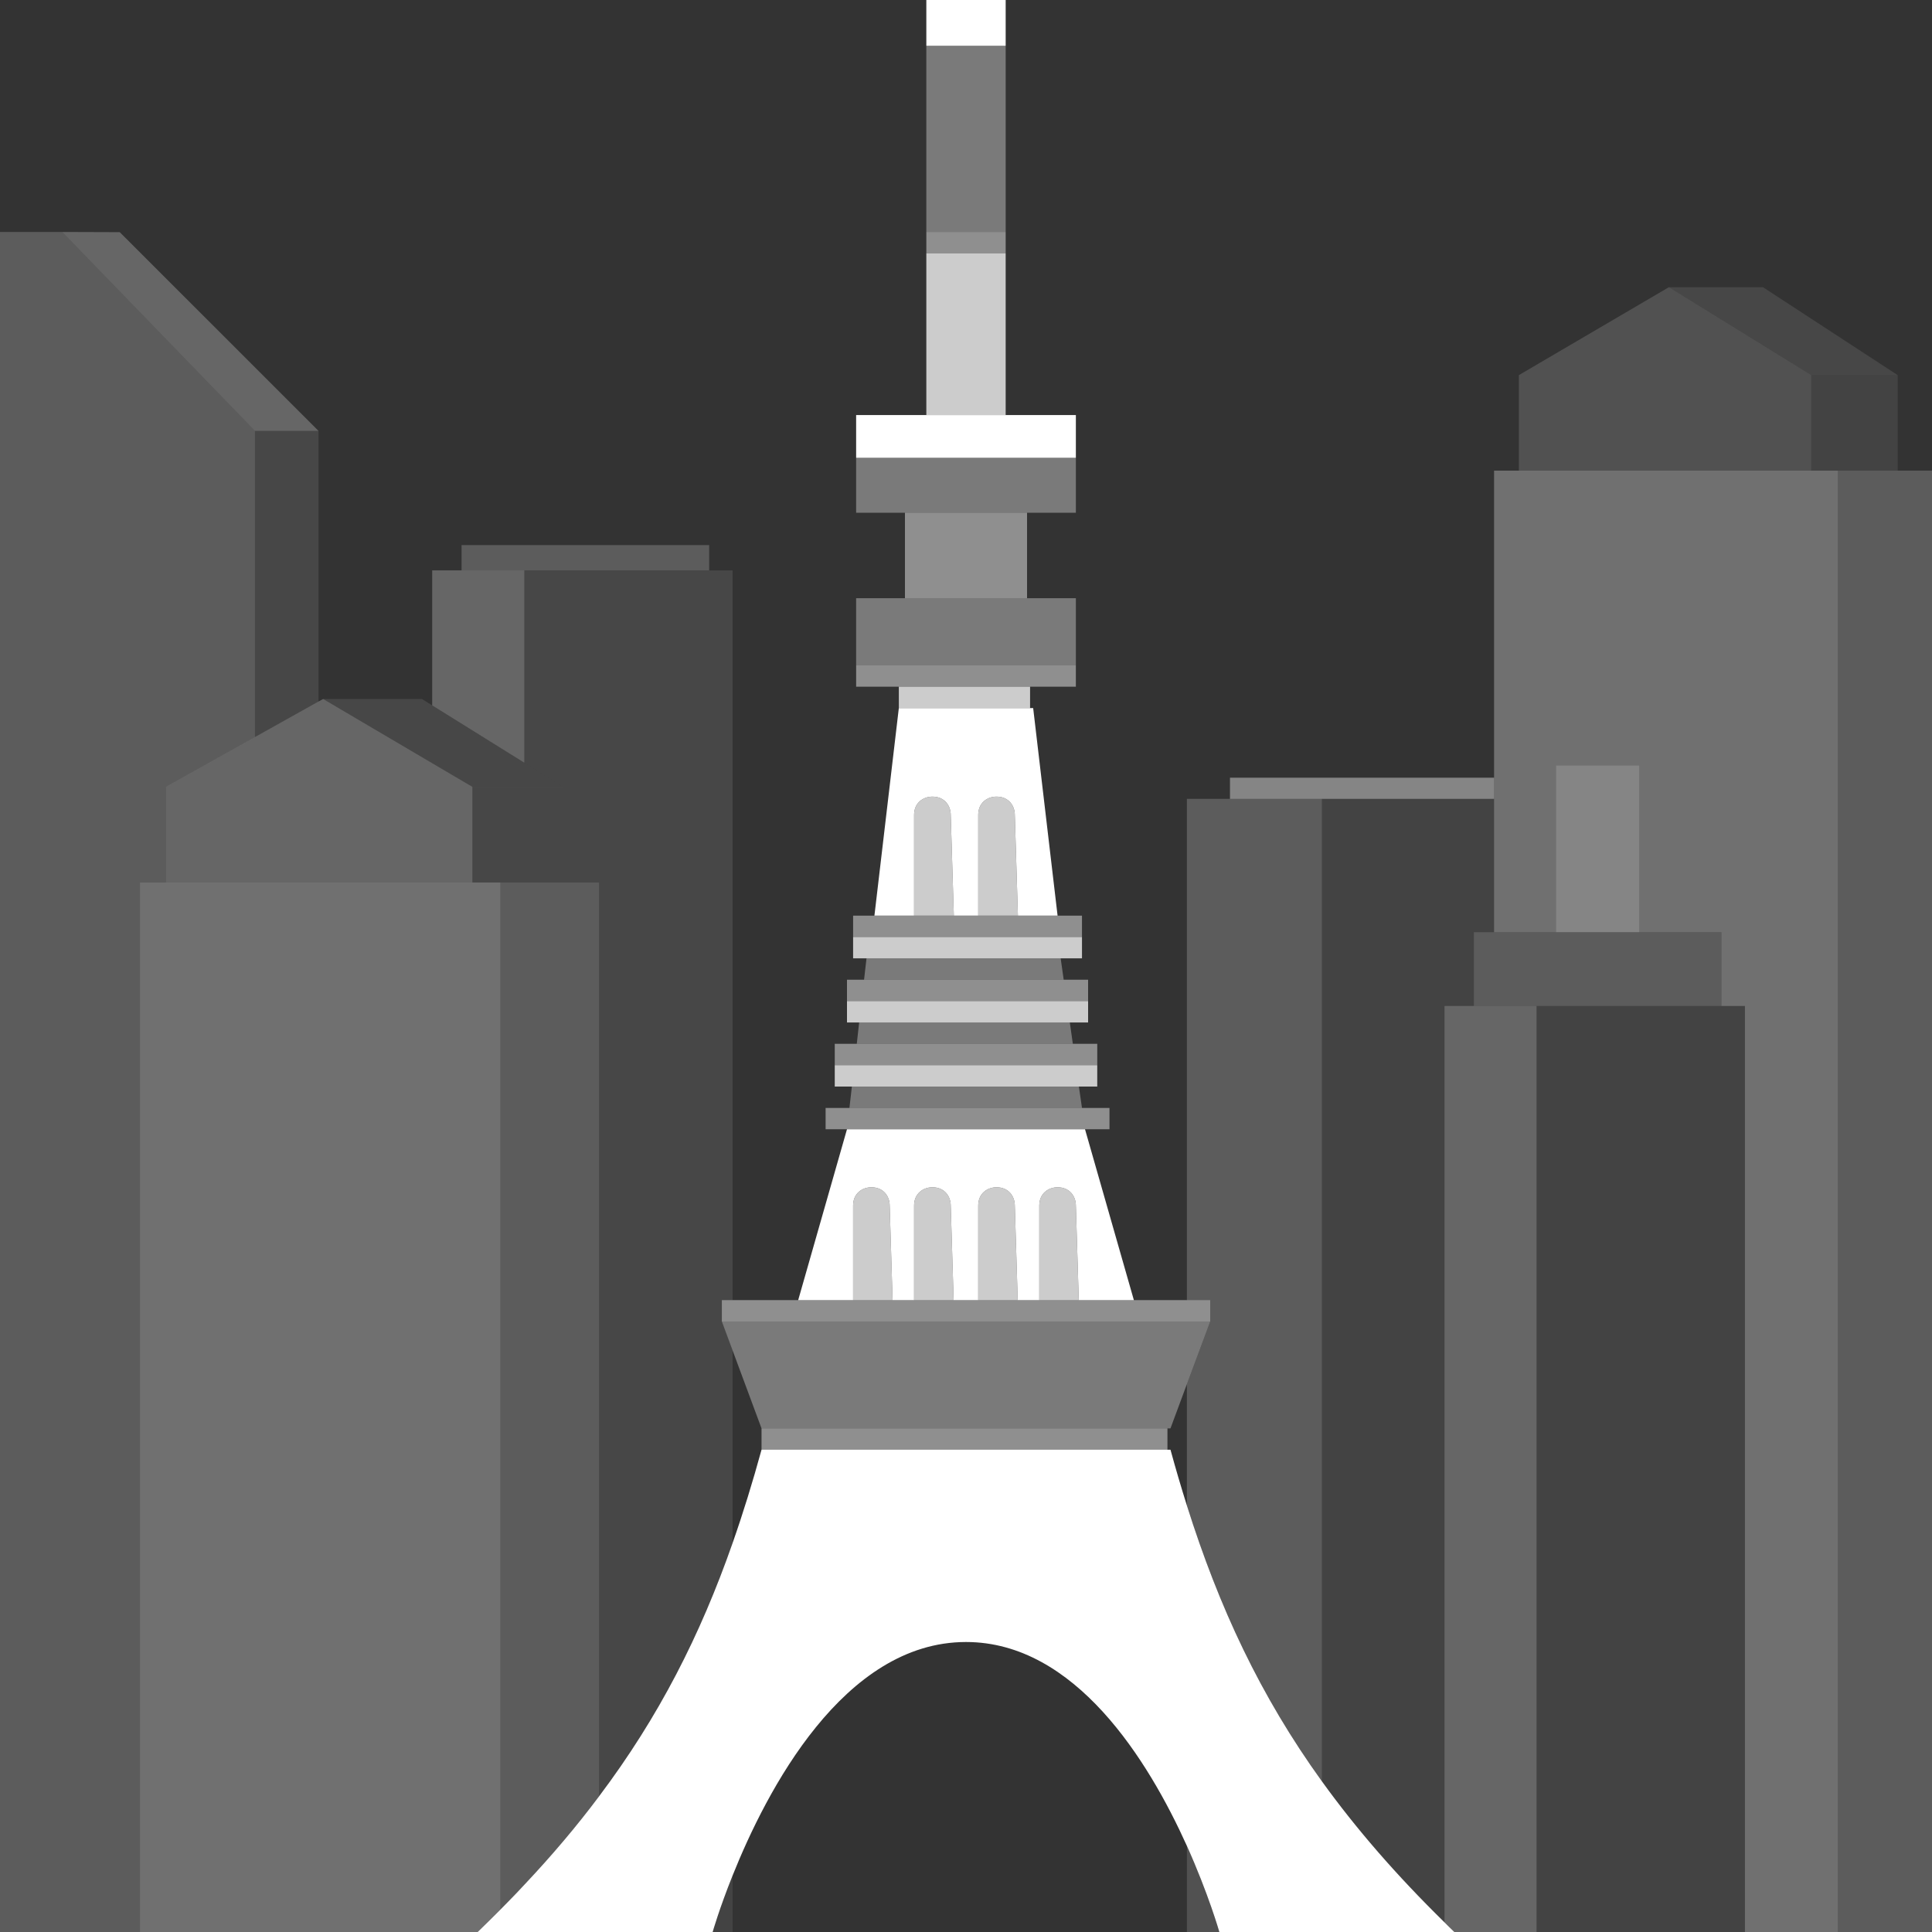 <svg viewBox="0 0 300 300" xmlns="http://www.w3.org/2000/svg"><rect x="0" y="0" width="300" height="300" fill="#333333" stroke="none"/><g fill="#fff"><path d="m 39.59 66.91 v 47.55 l -13.83 7.73 v 14.84 h -4.03 v 162.97 h -21.73 v -263.98 h 9.66 z" opacity=".2"/><path d="m 49.46 66.91 h -9.87 l -29.93 -30.89 8.93 .03 z" opacity=".25"/><path d="m 49.46 66.91 v 42.03 l -9.87 5.52 v -47.55 z" opacity=".1"/><path d="m 113.76 291.21 v 8.78 h -3.1 s 1.03 -3.61 3.1 -8.78 z" opacity=".08"/><path d="m 81.41 88.57 v 29.86 l -14.3 -8.9 v -20.96 z" opacity=".25"/><path d="m 71.67 84.64 h 38.45 v 3.93 h -38.45 z" opacity=".2"/><path d="m 232 124.05 v 20.7 h -3.14 v 11.46 h -4.56 v 142.29 c -7.52 -7.36 -13.76 -14.57 -19.03 -21.89 v -152.56 z" opacity=".08"/><path d="m 205.27 124.05 v 152.56 c -9.59 -13.3 -15.97 -27 -20.97 -42.83 v -18.84 l 3.62 -9.73 v -3.32 h -3.62 v -77.84 z" opacity=".2"/><path d="m 189.34 300 h -5.04 v -13.36 c 3.37 7.5 5.04 13.36 5.04 13.36 z" opacity=".15"/><path d="m 190.99 120.76 h 41.01 v 3.29 h -41.01 z" opacity=".4"/><path d="m 77.7 137.03 v 159.49 c -1.15 1.15 -2.32 2.32 -3.53 3.48 h -52.44 v -162.97 z" opacity=".3"/><path d="m 93.02 137.03 v 141.9 c -3.44 4.6 -7.29 9.16 -11.61 13.74 -.83 .9 -1.69 1.8 -2.57 2.69 -.37 .39 -.76 .77 -1.14 1.16 v -159.49 z" opacity=".2"/><path d="m 73.35 122.18 v 14.85 h -47.59 v -14.85 l 13.83 -7.73 9.87 -5.52 .72 -.39 16.93 9.97 z" opacity=".25"/><path d="m 87.43 122.18 h -14.08 l -6.24 -3.67 -16.93 -9.97 h 15.34 l 1.59 .99 14.3 8.9 z" opacity=".1"/><path d="m 112.09 201.88 v 3.32 l 1.67 4.5 v 29.89 c -5.01 14.31 -11.43 26.97 -20.74 39.34 v -141.9 h -19.67 v -14.85 h 14.08 l -6.02 -3.75 v -29.86 h 32.35 v 113.31 z" opacity=".1"/><path d="m 285.38 73.08 v 226.92 h -14.43 v -143.79 h -3.64 v -11.46 h -12.75 v -25.91 h -12.95 v 25.91 h -9.61 v -71.67 z" opacity=".3"/><path d="m 285.38 73.08 h 14.62 v 226.92 h -14.62 z" opacity=".2"/><path d="m 281.24 58.25 v 14.83 h -45.39 v -14.83 l 23.29 -13.65 z" opacity=".15"/><path d="m 294.67 58.25 h -13.43 l -22.1 -13.65 h 14.62 z" opacity=".1"/><path d="m 281.24 58.25 h 13.43 v 14.83 h -13.43 z" opacity=".08"/><path d="m 238.6 156.21 h 32.35 v 143.79 h -32.35 z" opacity=".08"/><path d="m 238.6 156.21 v 143.79 h -12.77 c -.52 -.5 -1.03 -.99 -1.53 -1.5 v -142.29 z" opacity=".25"/><path d="m 228.86 144.75 h 38.45 v 11.46 h -38.45 z" opacity=".2"/><path d="m 241.61 118.84 h 12.95 v 25.91 h -12.95 z" opacity=".4"/><path d="m 187.92 205.2 l -3.62 9.73 -2.55 6.87 h -63.5 l -4.49 -12.1 -1.67 -4.5 z" opacity=".35"/><path d="m 225.83 300 h -36.49 s -1.67 -5.87 -5.04 -13.37 c -5.99 -13.27 -17.34 -31.66 -34.3 -31.66 -19.03 0 -30.99 23.14 -36.24 36.25 -2.07 5.16 -3.1 8.78 -3.1 8.78 h -36.49 c 1.21 -1.16 2.38 -2.33 3.53 -3.48 .38 -.39 .77 -.77 1.14 -1.16 .88 -.89 1.74 -1.79 2.57 -2.69 4.32 -4.58 8.17 -9.14 11.61 -13.74 9.31 -12.37 15.73 -25.03 20.74 -39.34 1.63 -4.64 3.11 -9.45 4.49 -14.48 h 63.5 c .81 2.96 1.66 5.86 2.55 8.67 5 15.83 11.38 29.53 20.97 42.83 5.27 7.31 11.51 14.52 19.03 21.89 .5 .51 1.01 1 1.53 1.5 z"/><path d="m 176.07 201.89 h -8.56 l -.45 -14.69 c 0 -1.42 -.94 -2.84 -2.84 -2.84 -1.42 0 -2.84 .95 -2.84 2.84 v 14.69 h -3.35 l -.45 -14.69 c 0 -1.42 -.94 -2.84 -2.84 -2.84 -1.42 0 -2.84 .95 -2.84 2.84 v 14.69 h -3.82 l -.45 -14.69 c 0 -1.42 -.95 -2.84 -2.84 -2.84 -1.42 0 -2.85 .95 -2.85 2.84 v 14.69 h -3.34 l -.45 -14.69 c 0 -1.42 -.94 -2.84 -2.84 -2.84 -1.42 0 -2.84 .95 -2.84 2.84 v 14.69 h -8.53 l 7.58 -26.54 h 36.96 z"/><path d="m 168.01 172.04 h -36.11 l .38 -3.32 h 35.25 z" opacity=".35"/><path d="m 166.59 162.08 h -33.55 l .37 -3.31 h 32.71 z" opacity=".35"/><path d="m 165.17 152.13 h -31 l .38 -3.32 h 30.15 z" opacity=".35"/><path d="m 164.22 142.18 h -6.16 l -.48 -15.64 c 0 -1.42 -.94 -2.84 -2.84 -2.84 -1.42 0 -2.84 .94 -2.84 2.84 v 15.64 h -3.79 l -.48 -15.64 c 0 -1.42 -.95 -2.84 -2.84 -2.84 -1.42 0 -2.85 .94 -2.85 2.84 v 15.64 h -6.16 l 3.79 -32.23 h 20.86 z"/><path d="m 132.94 92.89 h 34.12 v 10.43 h -34.12 z" opacity=".35"/><path d="m 132.94 71.09 h 34.12 v 8.53 h -34.12 z" opacity=".35"/><path d="m 132.94 64.45 h 34.12 v 6.64 h -34.12 z"/><path d="m 143.84 39.34 h 12.32 v 25.11 h -12.32 z" opacity=".75"/><path d="m 143.84 7.11 h 12.32 v 28.91 h -12.32 z" opacity=".35"/><path d="m 143.84 0 h 12.32 v 7.11 h -12.32 z"/><path d="m 140.52 79.62 h 18.96 v 13.27 h -18.96 z" opacity=".45"/><path d="m 132.47 142.18 h 35.54 v 3.32 h -35.54 z" opacity=".45"/><path d="m 143.84 36.02 h 12.32 v 3.32 h -12.32 z" opacity=".45"/><path d="m 132.94 103.32 h 34.12 v 3.31 h -34.12 z" opacity=".45"/><path d="m 132.47 145.5 h 35.54 v 3.31 h -35.54 z" opacity=".75"/><path d="m 131.52 155.45 h 37.44 v 3.32 h -37.44 z" opacity=".75"/><path d="m 129.62 165.4 h 40.76 v 3.32 h -40.76 z" opacity=".75"/><path d="m 131.52 152.13 h 37.44 v 3.32 h -37.44 z" opacity=".45"/><path d="m 129.62 162.08 h 40.76 v 3.32 h -40.76 z" opacity=".45"/><path d="m 128.2 172.04 h 44.08 v 3.31 h -44.08 z" opacity=".45"/><path d="m 118.25 221.8 h 63.03 v 3.32 h -63.03 z" opacity=".45"/><path d="m 139.57 106.63 h 20.38 v 3.32 h -20.38 z" opacity=".75"/><path d="m 138.6 201.89 h -6.13 v -14.69 c 0 -1.89 1.42 -2.84 2.84 -2.84 1.9 0 2.84 1.42 2.84 2.84 z" opacity=".75"/><path d="m 148.08 201.89 h -6.14 v -14.69 c 0 -1.89 1.43 -2.84 2.85 -2.84 1.89 0 2.84 1.42 2.84 2.84 z" opacity=".75"/><path d="m 158.03 201.89 h -6.13 v -14.69 c 0 -1.89 1.42 -2.84 2.84 -2.84 1.9 0 2.84 1.42 2.84 2.84 z" opacity=".75"/><path d="m 167.51 201.89 h -6.13 v -14.69 c 0 -1.89 1.42 -2.84 2.84 -2.84 1.9 0 2.84 1.42 2.84 2.84 z" opacity=".75"/><path d="m 148.11 142.18 h -6.17 v -15.64 c 0 -1.9 1.43 -2.84 2.85 -2.84 1.89 0 2.84 1.42 2.84 2.84 z" opacity=".75"/><path d="m 158.06 142.18 h -6.16 v -15.64 c 0 -1.9 1.42 -2.84 2.84 -2.84 1.9 0 2.84 1.42 2.84 2.84 z" opacity=".75"/><path d="m 112.09 201.88 h 75.83 v 3.32 h -75.83 z" opacity=".45"/></g></svg>